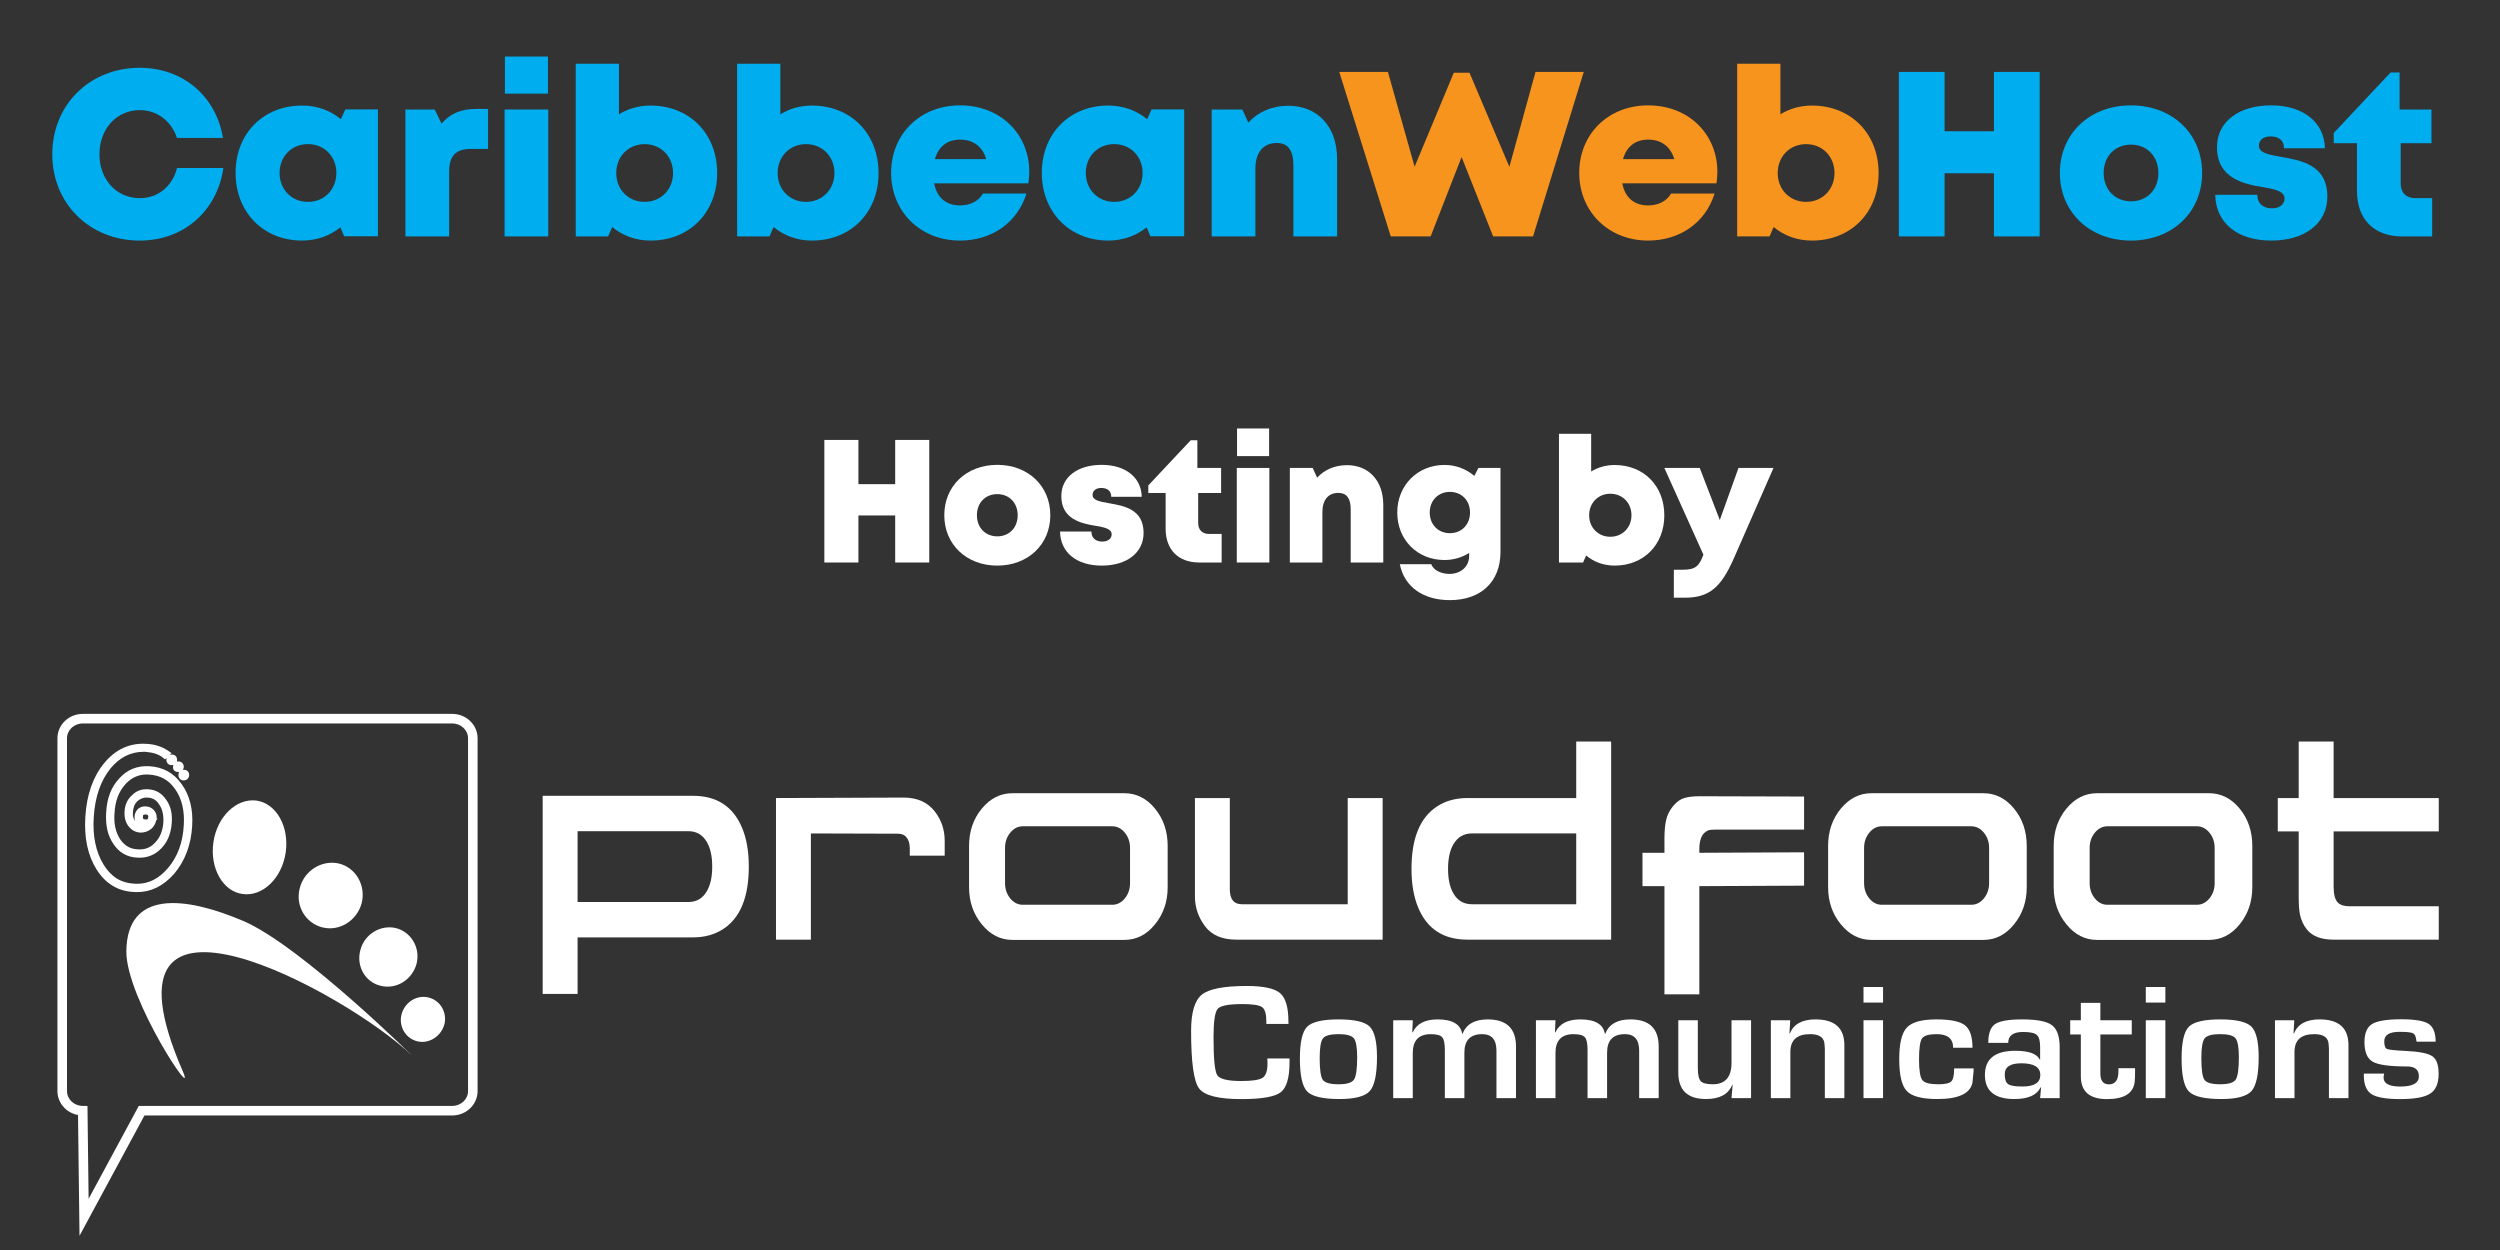 <?xml version="1.0" encoding="utf-8"?>
<!-- Generator: Adobe Illustrator 16.0.0, SVG Export Plug-In . SVG Version: 6.00 Build 0)  -->
<!DOCTYPE svg PUBLIC "-//W3C//DTD SVG 1.1//EN" "http://www.w3.org/Graphics/SVG/1.1/DTD/svg11.dtd">
<svg version="1.1" id="Layer_1" xmlns="http://www.w3.org/2000/svg" xmlns:xlink="http://www.w3.org/1999/xlink" x="0px" y="0px"
	 width="200px" height="100px" viewBox="0 0 200 100" enable-background="new 0 0 200 100" xml:space="preserve">
<rect x="0" y="0" width="200" height="100" fill="#333333" stroke="none"/>
<g>
	<path fill="#00AEEF" d="M11.179,19.247c-4.005,0-6.997-2.965-6.997-6.901c0-3.958,2.991-6.923,6.997-6.923
		c3.448,0,6.12,2.276,6.654,5.613H14.16c-0.452-1.35-1.589-2.226-2.974-2.226c-1.863,0-3.23,1.498-3.23,3.536
		c0,2.03,1.367,3.506,3.23,3.506c1.46,0,2.608-0.951,2.977-2.414h3.708C17.371,16.897,14.684,19.246,11.179,19.247L11.179,19.247z"
		/>
	<path fill="#00AEEF" d="M30.235,8.751v10.151h-2.703l-0.299-0.718c-0.832,0.673-1.884,1.061-3.063,1.061
		c-3.104,0-5.323-2.264-5.323-5.419c0-3.144,2.219-5.382,5.323-5.382c1.195,0,2.263,0.399,3.102,1.091l0.358-0.785H30.235z
		 M26.909,13.835c0-1.317-0.963-2.307-2.272-2.307c-1.317,0-2.272,0.99-2.272,2.307c0,1.326,0.963,2.315,2.272,2.315
		S26.909,15.161,26.909,13.835z"/>
	<path fill="#00AEEF" d="M39.045,8.714v3.2h-1.357c-1.238,0-1.756,0.543-1.756,1.838v5.162h-3.497V8.762h2.342l0.545,1.126
		c0.716-0.828,1.588-1.175,2.796-1.175H39.045z"/>
	<path fill="#00AEEF" d="M40.366,8.762h3.497v10.151h-3.497V8.762z M40.393,4.524h3.443v2.967h-3.443V4.524z"/>
	<path fill="#00AEEF" d="M57.373,13.846c0,3.155-2.208,5.4-5.334,5.4c-1.185,0-2.237-0.397-3.062-1.086l-0.33,0.753H46.06V5.097
		h3.457v4.048c0.727-0.449,1.584-0.7,2.522-0.7C55.165,8.445,57.373,10.691,57.373,13.846z M53.844,13.846
		c0-1.326-0.962-2.315-2.272-2.315c-1.31,0-2.272,0.99-2.272,2.315c0,1.314,0.962,2.304,2.272,2.304
		C52.873,16.15,53.844,15.16,53.844,13.846z"/>
	<path fill="#00AEEF" d="M70.284,13.846c0,3.155-2.208,5.4-5.334,5.4c-1.185,0-2.237-0.397-3.062-1.086l-0.33,0.753h-2.587V5.097
		h3.457v4.048c0.727-0.449,1.584-0.7,2.522-0.7C68.076,8.445,70.284,10.691,70.284,13.846z M66.755,13.846
		c0-1.326-0.962-2.315-2.272-2.315c-1.31,0-2.272,0.99-2.272,2.315c0,1.314,0.962,2.304,2.272,2.304
		C65.784,16.15,66.755,15.16,66.755,13.846z"/>
	<path fill="#00AEEF" d="M82.342,13.742c0,0.306-0.027,0.611-0.072,0.925h-7.538c0.229,1.165,0.968,1.767,2.072,1.767
		c0.817,0,1.499-0.357,1.835-0.952h3.479c-0.714,2.316-2.768,3.764-5.315,3.764c-3.167,0-5.514-2.315-5.514-5.417
		c0-3.112,2.328-5.4,5.514-5.4C80.077,8.43,82.342,10.764,82.342,13.742L82.342,13.742z M74.794,12.731h4.104
		c-0.307-1.015-1.038-1.562-2.093-1.562C75.785,11.169,75.077,11.723,74.794,12.731z"/>
	<path fill="#00AEEF" d="M94.734,8.751v10.151h-2.703l-0.299-0.718c-0.832,0.673-1.884,1.061-3.063,1.061
		c-3.104,0-5.323-2.264-5.323-5.419c0-3.144,2.219-5.382,5.323-5.382c1.195,0,2.263,0.399,3.102,1.091l0.358-0.785H94.734z
		 M91.409,13.835c0-1.317-0.963-2.307-2.272-2.307c-1.317,0-2.272,0.99-2.272,2.307c0,1.326,0.963,2.315,2.272,2.315
		S91.409,15.161,91.409,13.835z"/>
	<path fill="#00AEEF" d="M106.969,12.724v6.19h-3.497v-5.707c0-1.182-0.443-1.768-1.323-1.768c-1.091,0-1.718,0.762-1.718,2.054
		v5.421h-3.497V8.762h2.453l0.48,1.047c0.756-0.842,1.883-1.347,3.195-1.347C105.42,8.462,106.969,10.137,106.969,12.724z"/>
	<path fill="#F7941E" d="M126.701,5.754l-4.058,13.159h-3.191l-2.524-6.352l-2.477,6.352h-3.19l-4.12-13.159h3.893l2.135,7.584
		l3.135-7.52h1.255l3.191,7.525l2.092-7.59H126.701z"/>
	<path fill="#F7941E" d="M137.389,13.742c0,0.306-0.026,0.611-0.072,0.925h-7.537c0.229,1.165,0.968,1.767,2.072,1.767
		c0.816,0,1.499-0.357,1.835-0.952h3.479c-0.714,2.316-2.768,3.764-5.314,3.764c-3.168,0-5.514-2.315-5.514-5.417
		c0-3.112,2.327-5.4,5.514-5.4C135.124,8.43,137.39,10.764,137.389,13.742L137.389,13.742z M129.841,12.731h4.104
		c-0.307-1.015-1.038-1.562-2.093-1.562C130.832,11.169,130.124,11.723,129.841,12.731z"/>
	<path fill="#F7941E" d="M150.289,13.846c0,3.155-2.208,5.4-5.334,5.4c-1.185,0-2.237-0.397-3.062-1.086l-0.33,0.753h-2.588V5.097
		h3.457v4.048c0.727-0.449,1.584-0.7,2.522-0.7C148.081,8.445,150.289,10.691,150.289,13.846z M146.76,13.846
		c0-1.326-0.963-2.315-2.272-2.315s-2.272,0.99-2.272,2.315c0,1.314,0.963,2.304,2.272,2.304
		C145.789,16.15,146.76,15.16,146.76,13.846z"/>
	<path fill="#00AEEF" d="M163.172,5.754v13.159h-3.657v-5.052h-3.948v5.052h-3.658V5.754h3.658v4.748h3.948V5.754H163.172z"/>
	<path fill="#00AEEF" d="M164.79,13.838c0-3.146,2.382-5.408,5.691-5.408c3.299,0,5.691,2.262,5.691,5.408
		c0,3.136-2.393,5.408-5.691,5.408C167.172,19.246,164.79,16.974,164.79,13.838z M172.671,13.838c0-1.334-0.914-2.268-2.189-2.268
		c-1.274,0-2.189,0.925-2.189,2.267c0,1.342,0.915,2.268,2.189,2.268C171.757,16.105,172.671,15.18,172.671,13.838z"/>
	<path fill="#00AEEF" d="M181.701,19.246c-2.767,0-4.448-1.461-4.48-3.661h3.365c0,0.742,0.518,1.084,1.18,1.084
		c0.512,0,0.997-0.261,0.997-0.786c0-0.585-0.769-0.752-1.744-0.914c-1.574-0.255-3.66-0.73-3.66-3.192
		c0-2.035,1.733-3.348,4.335-3.348c2.585,0,4.26,1.375,4.3,3.432h-3.274c0-0.648-0.436-0.949-1.069-0.949
		c-0.561,0-0.937,0.277-0.937,0.748c0,0.578,0.776,0.712,1.74,0.884c1.604,0.285,3.735,0.618,3.735,3.192
		C186.188,17.858,184.398,19.246,181.701,19.246L181.701,19.246z"/>
	<path fill="#00AEEF" d="M194.573,15.851v3.063h-2.406c-2.244,0-3.609-1.373-3.609-3.628v-3.83H186.7v-0.817l4.548-4.843h0.719
		v2.968h2.55v2.693h-2.462v3.23c0,0.727,0.438,1.166,1.177,1.166H194.573z"/>
</g>
<g>
	<g>
		<g>
			<g>
				<path fill="#FFFFFF" d="M101.387,84.679h1.776v0.307c0,1.234-0.239,2.036-0.709,2.397c-0.475,0.363-1.52,0.545-3.141,0.545
					c-1.835,0-2.969-0.283-3.391-0.86c-0.423-0.572-0.634-2.105-0.634-4.6c0-1.468,0.286-2.428,0.859-2.895
					c0.575-0.462,1.772-0.694,3.596-0.694c1.331,0,2.215,0.19,2.663,0.571c0.444,0.379,0.667,1.133,0.667,2.264l0.009,0.202h-1.775
					v-0.229c0-0.579-0.113-0.956-0.345-1.118c-0.228-0.162-0.751-0.242-1.572-0.242c-1.098,0-1.756,0.127-1.976,0.383
					c-0.222,0.258-0.332,1.018-0.332,2.279c0,1.704,0.099,2.71,0.295,3.025c0.2,0.311,0.842,0.468,1.924,0.468
					c0.877,0,1.448-0.088,1.708-0.261c0.262-0.169,0.391-0.554,0.391-1.145L101.387,84.679L101.387,84.679z"/>
			</g>
		</g>
		<g>
			<g>
				<path fill="#FFFFFF" d="M107.095,81.552c1.26,0,2.084,0.19,2.476,0.572c0.392,0.39,0.588,1.197,0.588,2.436
					c0,1.382-0.192,2.29-0.573,2.719c-0.38,0.428-1.188,0.644-2.416,0.644c-1.332,0-2.197-0.201-2.592-0.601
					c-0.391-0.398-0.587-1.279-0.587-2.637c0-1.307,0.193-2.158,0.579-2.544C104.956,81.748,105.797,81.552,107.095,81.552
					L107.095,81.552z M107.081,82.731c-0.648,0-1.065,0.111-1.241,0.336c-0.177,0.225-0.266,0.744-0.266,1.566
					c0,0.938,0.083,1.521,0.251,1.759c0.172,0.232,0.589,0.35,1.262,0.35c0.65,0,1.062-0.121,1.229-0.37
					c0.172-0.246,0.258-0.844,0.258-1.784c0-0.793-0.09-1.303-0.267-1.526C108.131,82.843,107.719,82.731,107.081,82.731
					L107.081,82.731z"/>
			</g>
		</g>
		<g>
			<g>
				<path fill="#FFFFFF" d="M111.458,81.62h1.565l-0.042,0.961l0.036,0.008c0.318-0.692,0.981-1.037,1.99-1.037
					c1.18,0,1.834,0.383,1.969,1.15h0.026c0.303-0.768,0.974-1.15,2.014-1.15c1.508,0,2.263,0.723,2.263,2.175v4.123h-1.563v-3.795
					c0-0.886-0.38-1.323-1.139-1.323c-0.949,0-1.427,0.491-1.427,1.478v3.641h-1.562v-3.86c0-0.512-0.071-0.853-0.216-1.011
					c-0.142-0.167-0.444-0.247-0.913-0.247c-0.959,0-1.438,0.503-1.438,1.511v3.607h-1.565V81.62L111.458,81.62z"/>
			</g>
		</g>
		<g>
			<g>
				<path fill="#FFFFFF" d="M122.876,81.62h1.563l-0.043,0.961l0.034,0.008c0.321-0.692,0.985-1.037,1.995-1.037
					c1.18,0,1.834,0.383,1.966,1.15h0.028c0.304-0.768,0.974-1.15,2.012-1.15c1.511,0,2.264,0.723,2.264,2.175v4.123h-1.562v-3.795
					c0-0.886-0.382-1.323-1.14-1.323c-0.949,0-1.426,0.491-1.426,1.478v3.641h-1.563v-3.86c0-0.512-0.072-0.853-0.214-1.011
					c-0.146-0.167-0.446-0.247-0.913-0.247c-0.959,0-1.439,0.503-1.439,1.511v3.607h-1.563V81.62L122.876,81.62z"/>
			</g>
		</g>
		<g>
			<g>
				<path fill="#FFFFFF" d="M140.085,81.62v6.229h-1.563l0.089-1.069l-0.028-0.004c-0.303,0.764-1.004,1.146-2.102,1.146
					c-1.478,0-2.217-0.705-2.217-2.115V81.62h1.562v3.826c0,0.528,0.078,0.879,0.234,1.046c0.152,0.167,0.474,0.25,0.962,0.25
					c0.997,0,1.5-0.574,1.5-1.72V81.62H140.085L140.085,81.62z"/>
			</g>
		</g>
		<g>
			<g>
				<path fill="#FFFFFF" d="M141.669,81.62h1.548l-0.061,1.052l0.033,0.006c0.304-0.75,0.986-1.126,2.046-1.126
					c1.543,0,2.313,0.687,2.313,2.061v4.237h-1.561v-3.753v-0.23l-0.038-0.438c-0.072-0.465-0.453-0.697-1.146-0.697
					c-1.05,0-1.574,0.473-1.574,1.425v3.693h-1.561V81.62L141.669,81.62z"/>
			</g>
		</g>
		<g>
			<g>
				<path fill="#FFFFFF" d="M150.644,78.96v1.246h-1.564V78.96H150.644L150.644,78.96z M150.644,81.62v6.229h-1.564V81.62H150.644
					L150.644,81.62z"/>
			</g>
		</g>
		<g>
			<g>
				<path fill="#FFFFFF" d="M156.332,85.472h1.557v0.218l-0.096,0.942c-0.193,0.86-1.124,1.29-2.798,1.29
					c-1.228,0-2.045-0.21-2.447-0.635c-0.407-0.421-0.609-1.274-0.609-2.556c0-1.252,0.202-2.096,0.609-2.526
					c0.402-0.436,1.19-0.653,2.357-0.653c1.13,0,1.894,0.156,2.293,0.472c0.4,0.314,0.602,0.914,0.602,1.797h-1.549
					c0-0.726-0.438-1.089-1.317-1.089c-0.62,0-1.011,0.114-1.173,0.343c-0.158,0.23-0.238,0.797-0.238,1.695
					c0,0.866,0.091,1.413,0.265,1.64c0.174,0.223,0.603,0.333,1.285,0.333c0.535,0,0.88-0.079,1.03-0.229
					C156.257,86.359,156.332,86.013,156.332,85.472L156.332,85.472z"/>
			</g>
		</g>
		<g>
			<g>
				<path fill="#FFFFFF" d="M160.658,83.429h-1.597c0-0.747,0.182-1.249,0.545-1.499c0.364-0.251,1.087-0.378,2.165-0.378
					c1.172,0,1.97,0.15,2.38,0.461c0.415,0.309,0.623,0.896,0.623,1.768v4.069h-1.564l0.073-0.856l-0.038-0.003
					c-0.302,0.618-0.993,0.932-2.083,0.932c-1.578,0-2.37-0.639-2.37-1.92c0-1.296,0.812-1.94,2.425-1.94
					c1.079,0,1.734,0.233,1.967,0.708h0.026v-1.012c0-0.483-0.086-0.81-0.267-0.967c-0.176-0.157-0.541-0.235-1.092-0.235
					C161.055,82.556,160.658,82.846,160.658,83.429L160.658,83.429z M161.704,85.063c-0.884,0-1.324,0.292-1.324,0.876
					c0,0.399,0.089,0.666,0.271,0.792c0.181,0.128,0.564,0.19,1.146,0.19c0.951,0,1.428-0.309,1.428-0.919
					C163.225,85.375,162.716,85.063,161.704,85.063L161.704,85.063z"/>
			</g>
		</g>
		<g>
			<g>
				<path fill="#FFFFFF" d="M170.541,81.62v1.137h-2.512v3.124c0,0.579,0.231,0.868,0.689,0.868c0.506,0,0.757-0.35,0.757-1.05
					v-0.243h1.33v0.31c0,0.287-0.008,0.532-0.027,0.739c-0.086,0.947-0.826,1.423-2.226,1.423c-1.389,0-2.085-0.606-2.085-1.829
					v-3.342h-0.851V81.62h0.851v-1.391h1.562v1.391H170.541L170.541,81.62z"/>
			</g>
		</g>
		<g>
			<g>
				<path fill="#FFFFFF" d="M173.229,78.96v1.246h-1.565V78.96H173.229L173.229,78.96z M173.229,81.62v6.229h-1.565V81.62H173.229
					L173.229,81.62z"/>
			</g>
		</g>
		<g>
			<g>
				<path fill="#FFFFFF" d="M177.629,81.552c1.263,0,2.084,0.19,2.478,0.572c0.391,0.39,0.587,1.197,0.587,2.436
					c0,1.382-0.19,2.29-0.572,2.719c-0.382,0.428-1.187,0.644-2.416,0.644c-1.333,0-2.194-0.201-2.591-0.601
					c-0.393-0.398-0.589-1.279-0.589-2.637c0-1.307,0.194-2.158,0.581-2.544C175.493,81.748,176.334,81.552,177.629,81.552
					L177.629,81.552z M177.617,82.731c-0.65,0-1.065,0.111-1.243,0.336c-0.176,0.225-0.266,0.744-0.266,1.566
					c0,0.938,0.084,1.521,0.253,1.759c0.17,0.232,0.589,0.35,1.262,0.35c0.652,0,1.06-0.121,1.231-0.37
					c0.169-0.246,0.256-0.844,0.256-1.784c0-0.793-0.091-1.303-0.267-1.526C178.664,82.843,178.256,82.731,177.617,82.731
					L177.617,82.731z"/>
			</g>
		</g>
		<g>
			<g>
				<path fill="#FFFFFF" d="M181.996,81.62h1.547l-0.061,1.052l0.033,0.006c0.305-0.75,0.989-1.126,2.049-1.126
					c1.539,0,2.313,0.687,2.313,2.061v4.237h-1.563v-3.753v-0.23l-0.035-0.438c-0.073-0.465-0.451-0.697-1.146-0.697
					c-1.049,0-1.573,0.473-1.573,1.425v3.693h-1.563V81.62L181.996,81.62z"/>
			</g>
		</g>
		<g>
			<g>
				<path fill="#FFFFFF" d="M194.852,83.334h-1.526c-0.011-0.047-0.018-0.087-0.021-0.113c-0.033-0.304-0.12-0.489-0.271-0.562
					c-0.147-0.076-0.504-0.112-1.074-0.112c-0.812,0-1.22,0.25-1.22,0.756c0,0.344,0.072,0.545,0.214,0.612
					c0.146,0.065,0.63,0.118,1.457,0.157c1.116,0.053,1.841,0.191,2.173,0.426c0.34,0.229,0.506,0.696,0.506,1.414
					c0,0.758-0.221,1.282-0.673,1.577c-0.445,0.292-1.251,0.438-2.409,0.438c-1.115,0-1.878-0.132-2.284-0.396
					c-0.409-0.265-0.617-0.763-0.617-1.486V85.89h1.626c-0.021,0.085-0.036,0.156-0.04,0.209c-0.063,0.552,0.38,0.825,1.338,0.825
					c0.984,0,1.479-0.273,1.479-0.818c0-0.526-0.314-0.789-0.932-0.789c-1.393,0-2.312-0.124-2.758-0.378
					c-0.443-0.254-0.663-0.776-0.663-1.571c0-0.711,0.201-1.191,0.606-1.445c0.406-0.25,1.181-0.381,2.336-0.381
					c1.085,0,1.816,0.125,2.19,0.366C194.663,82.156,194.852,82.629,194.852,83.334L194.852,83.334z"/>
			</g>
		</g>
	</g>
	<g>
		<g>
			<g>
			</g>
		</g>
		<g>
			<g>
				<path fill="#FFFFFF" d="M55.439,63.664c1.906,0,3.216,0.855,3.929,2.567c0.357,0.855,0.536,1.886,0.536,3.097
					c0,2.46-0.692,4.128-2.074,5.011c-0.68,0.437-1.478,0.652-2.391,0.652h-9.232v4.526h-2.793V63.664H55.439z M55.07,72.161
					c0.646,0,1.138-0.285,1.472-0.857c0.29-0.487,0.435-1.147,0.435-1.976c0-0.829-0.145-1.488-0.435-1.979
					c-0.334-0.566-0.826-0.854-1.472-0.854h-8.863v5.666H55.07z"/>
			</g>
		</g>
		<g>
			<g>
				<path fill="#FFFFFF" d="M72.781,67.838c0-0.382-0.101-0.678-0.3-0.899c-0.145-0.16-0.368-0.243-0.669-0.243l-6.941-0.021v8.497
					h-2.792V63.844l10.201-0.038c1.093,0,1.929,0.37,2.509,1.118c0.524,0.679,0.787,1.457,0.787,2.343v1.184h-2.793V67.838z"/>
			</g>
		</g>
		<g>
			<g>
				<path fill="#FFFFFF" d="M98.385,71.138c0,0.801,0.324,1.202,0.97,1.202h8.462v-8.496h2.794v11.327H98.904
					c-1.138,0-1.974-0.359-2.509-1.08c-0.535-0.719-0.801-1.512-0.801-2.383v-7.864h2.792V71.138z"/>
			</g>
		</g>
		<g>
			<g>
				<path fill="#FFFFFF" d="M117.384,75.171c-1.906,0-3.215-0.855-3.93-2.566c-0.356-0.856-0.535-1.89-0.535-3.095
					c0-2.459,0.691-4.131,2.074-5.015c0.678-0.434,1.477-0.651,2.391-0.651h8.714v-4.522h2.793v15.85H117.384z M117.753,66.674
					c-0.647,0-1.138,0.288-1.474,0.857c-0.289,0.487-0.435,1.147-0.435,1.979c0,0.826,0.146,1.485,0.435,1.975
					c0.336,0.572,0.826,0.855,1.474,0.855h8.345v-5.666H117.753z"/>
			</g>
		</g>
		<g>
			<g>
				<path fill="#FFFFFF" d="M144.326,63.723v2.647h-7.074c-0.211,0-0.396,0.011-0.552,0.04c-0.111,0.041-0.24,0.123-0.383,0.245
					c-0.247,0.272-0.37,0.698-0.37,1.285v0.283l8.379-0.039v2.668l-8.379,0.04v8.657h-2.791v-8.657h-1.757v-2.669h1.757v-1.118
					c0-0.6,0.042-1.099,0.134-1.499c0.089-0.399,0.272-0.771,0.551-1.111c0.279-0.339,0.579-0.557,0.903-0.651
					c0.322-0.097,0.723-0.144,1.203-0.144L144.326,63.723z"/>
			</g>
		</g>
		<g>
			<g>
				<path fill="#FFFFFF" d="M149.711,63.458h8.963c0.959,0,1.777,0.409,2.449,1.229c0.676,0.822,1.015,1.818,1.015,2.984v3.303
					c0,1.154-0.339,2.147-1.015,2.973c-0.672,0.832-1.49,1.245-2.449,1.245h-8.963c-0.947,0-1.762-0.413-2.441-1.245
					c-0.681-0.825-1.021-1.818-1.021-2.973v-3.303c0-1.166,0.341-2.162,1.021-2.984C147.949,63.867,148.764,63.458,149.711,63.458z
					 M149.544,66.615c-0.278,0.338-0.418,0.747-0.418,1.223v2.81c0,0.476,0.14,0.885,0.418,1.224
					c0.279,0.341,0.614,0.509,1.003,0.509h7.159c0.389,0,0.724-0.168,1.005-0.509c0.277-0.339,0.417-0.748,0.417-1.224v-2.81
					c0-0.476-0.14-0.885-0.417-1.223c-0.281-0.342-0.616-0.512-1.005-0.512h-7.159C150.158,66.104,149.823,66.273,149.544,66.615z"
					/>
			</g>
		</g>
		<g>
			<g>
				<path fill="#FFFFFF" d="M167.755,63.458h8.969c0.958,0,1.773,0.409,2.449,1.229c0.673,0.822,1.011,1.818,1.011,2.984v3.303
					c0,1.154-0.338,2.147-1.011,2.973c-0.676,0.832-1.491,1.245-2.449,1.245h-8.969c-0.948,0-1.761-0.413-2.439-1.245
					c-0.681-0.825-1.021-1.818-1.021-2.973v-3.303c0-1.166,0.34-2.162,1.021-2.984C165.994,63.867,166.807,63.458,167.755,63.458z
					 M167.589,66.615c-0.278,0.338-0.417,0.747-0.417,1.223v2.81c0,0.476,0.139,0.885,0.417,1.224
					c0.278,0.341,0.614,0.509,1.004,0.509h7.158c0.391,0,0.725-0.168,1.004-0.509c0.278-0.339,0.417-0.748,0.417-1.224v-2.81
					c0-0.476-0.139-0.885-0.417-1.223c-0.279-0.342-0.613-0.512-1.004-0.512h-7.158C168.203,66.104,167.867,66.273,167.589,66.615z"
					/>
			</g>
		</g>
		<g>
			<g>
				<path fill="#FFFFFF" d="M195.102,75.171h-8.43c-0.98,0-1.688-0.271-2.122-0.813c-0.279-0.355-0.466-0.755-0.554-1.201
					c-0.065-0.3-0.1-0.764-0.1-1.389v-5.254h-1.673v-2.67h1.673v-4.522h2.793v4.522h8.412v2.67h-8.412v4.419
					c0,0.625,0.115,1.055,0.351,1.285c0.188,0.19,0.509,0.285,0.954,0.285h7.107V75.171z"/>
			</g>
		</g>
		<g>
			<g>
			</g>
		</g>
		<g>
			<g>
				<path fill="#FFFFFF" d="M80.987,63.458h8.963c0.958,0,1.777,0.409,2.449,1.229c0.675,0.822,1.014,1.818,1.014,2.984v3.303
					c0,1.154-0.338,2.147-1.014,2.973c-0.672,0.832-1.491,1.245-2.449,1.245h-8.963c-0.947,0-1.762-0.413-2.441-1.245
					c-0.682-0.825-1.021-1.818-1.021-2.973v-3.303c0-1.166,0.34-2.162,1.021-2.984C79.225,63.867,80.04,63.458,80.987,63.458z
					 M80.82,66.615c-0.278,0.338-0.417,0.747-0.417,1.223v2.81c0,0.476,0.139,0.885,0.417,1.224
					c0.279,0.341,0.614,0.509,1.003,0.509h7.159c0.388,0,0.724-0.168,1.004-0.509c0.277-0.339,0.417-0.748,0.417-1.224v-2.81
					c0-0.476-0.139-0.885-0.417-1.223c-0.28-0.342-0.616-0.512-1.004-0.512h-7.159C81.434,66.104,81.099,66.273,80.82,66.615z"/>
			</g>
		</g>
	</g>
	<g>
		<g>
			<g>
				<path fill="#FFFFFF" d="M6.361,98.863l-0.12-9.662c-0.936-0.17-1.646-0.965-1.646-1.914V59.062c0-1.076,0.908-1.951,2.024-1.951
					h29.563c1.118,0,2.025,0.875,2.025,1.951v28.226c0,1.073-0.908,1.949-2.025,1.949H11.558L6.361,98.863z M6.619,57.878
					c-0.694,0-1.259,0.53-1.259,1.184v28.226c0,0.651,0.564,1.184,1.259,1.184h0.378l0.092,7.431l4.013-7.431h25.081
					c0.696,0,1.26-0.532,1.26-1.184V59.062c0-0.653-0.564-1.184-1.26-1.184H6.619z"/>
			</g>
		</g>
		<g>
			<g>
				<path fill-rule="evenodd" clip-rule="evenodd" fill="#FFFFFF" d="M20.526,64.047c1.58,0.232,2.625,2.075,2.33,4.15
					c-0.294,2.051-1.848,3.558-3.455,3.322c-1.579-0.207-2.624-2.075-2.33-4.126C17.366,65.315,18.92,63.838,20.526,64.047
					L20.526,64.047z"/>
			</g>
		</g>
		<g>
			<g>
				<path fill-rule="evenodd" clip-rule="evenodd" fill="#FFFFFF" d="M31.665,74.245c1.232,0.311,1.982,1.583,1.66,2.856
					c-0.348,1.271-1.606,2.076-2.864,1.765c-1.232-0.285-1.981-1.558-1.633-2.855C29.149,74.739,30.434,73.96,31.665,74.245
					L31.665,74.245z"/>
			</g>
		</g>
		<g>
			<g>
				<path fill-rule="evenodd" clip-rule="evenodd" fill="#FFFFFF" d="M14.448,61.346c-0.026,0.13-0.082,0.181-0.188,0.157
					c-0.135,0-0.188-0.053-0.161-0.157c0-0.13,0.053-0.181,0.188-0.181C14.394,61.19,14.448,61.241,14.448,61.346L14.448,61.346z
					 M13.913,60.802c0,0.102-0.081,0.154-0.188,0.154c-0.106,0-0.16-0.078-0.16-0.182c0-0.104,0.081-0.156,0.187-0.156
					C13.858,60.618,13.913,60.67,13.913,60.802L13.913,60.802z M14.875,61.996c0,0.13-0.08,0.18-0.187,0.18
					c-0.106,0-0.161-0.078-0.161-0.18c0-0.131,0.054-0.183,0.188-0.157C14.823,61.839,14.875,61.893,14.875,61.996L14.875,61.996z
					 M15.118,66.043c0.079-1.271-0.188-2.312-0.778-3.141c-0.589-0.855-1.391-1.297-2.409-1.349
					c-0.883-0.051-1.607,0.234-2.196,0.885c-0.616,0.646-0.937,1.504-0.99,2.593c-0.055,0.936,0.106,1.712,0.534,2.337
					c0.403,0.621,0.991,0.959,1.714,0.985c0.669,0.053,1.259-0.182,1.715-0.649c0.481-0.493,0.722-1.116,0.776-1.895
					c0.053-0.697-0.081-1.244-0.402-1.687c-0.321-0.468-0.723-0.7-1.259-0.728c-0.427-0.025-0.803,0.104-1.097,0.417
					c-0.321,0.283-0.482,0.648-0.508,1.114c-0.027,0.389,0.053,0.728,0.24,0.987c0.215,0.287,0.456,0.416,0.778,0.439
					c0.267,0,0.509-0.076,0.722-0.257c0.188-0.183,0.295-0.417,0.322-0.701c0-0.156-0.054-0.312-0.188-0.443
					c-0.107-0.102-0.241-0.181-0.429-0.181c-0.161-0.025-0.32,0.025-0.455,0.13c-0.107,0.13-0.188,0.26-0.188,0.414
					c-0.027,0.184,0.028,0.313,0.162,0.443c0.106,0.129,0.241,0.208,0.428,0.208c0.107,0,0.187-0.027,0.294-0.053
					c-0.16,0.183-0.375,0.287-0.668,0.259c-0.269,0-0.483-0.13-0.644-0.363c-0.187-0.232-0.241-0.52-0.213-0.857
					c0.026-0.44,0.161-0.776,0.427-1.037c0.295-0.26,0.617-0.39,1.018-0.363c0.483,0.027,0.857,0.235,1.126,0.675
					c0.294,0.416,0.401,0.935,0.375,1.558c-0.054,0.755-0.295,1.35-0.724,1.791c-0.429,0.465-0.964,0.676-1.607,0.622
					c-0.669-0.025-1.205-0.336-1.606-0.933c-0.375-0.599-0.561-1.351-0.481-2.233c0.053-1.038,0.374-1.843,0.937-2.467
					c0.563-0.621,1.259-0.906,2.062-0.855c0.992,0.053,1.768,0.467,2.33,1.298c0.563,0.806,0.804,1.815,0.723,3.036
					c-0.081,1.454-0.535,2.65-1.338,3.583c-0.83,0.96-1.795,1.401-2.892,1.323c-1.125-0.051-2.009-0.598-2.651-1.635
					c-0.643-1.038-0.938-2.361-0.83-3.973c0.106-1.661,0.562-2.984,1.392-4.021c0.83-1.013,1.847-1.48,3.025-1.428
					c0.644,0.051,1.152,0.207,1.527,0.52l0.134-0.13c-0.455-0.312-0.992-0.493-1.634-0.519c-1.259-0.078-2.303,0.414-3.16,1.452
					c-0.856,1.04-1.339,2.414-1.445,4.126c-0.107,1.635,0.188,3.012,0.856,4.076c0.67,1.063,1.607,1.634,2.785,1.688
					c1.151,0.08,2.143-0.391,2.999-1.351C14.555,68.77,15.037,67.552,15.118,66.043L15.118,66.043z M12.118,65.37
					c-0.027,0.31-0.188,0.467-0.509,0.439c-0.322-0.025-0.455-0.182-0.428-0.494c0-0.284,0.161-0.414,0.481-0.414
					C11.984,64.927,12.118,65.084,12.118,65.37L12.118,65.37z"/>
			</g>
			<g>
				<path fill="#FFFFFF" d="M10.977,71.368L10.977,71.368c-0.088,0-0.178-0.002-0.269-0.009c-1.259-0.056-2.266-0.664-2.985-1.806
					c-0.704-1.122-1.005-2.543-0.894-4.229c0.109-1.758,0.615-3.195,1.503-4.271c0.914-1.108,2.045-1.628,3.373-1.546
					c0.66,0.027,1.255,0.218,1.762,0.564l0.258,0.178l-0.151,0.144c0.053-0.019,0.112-0.029,0.177-0.029
					c0.253,0,0.417,0.173,0.417,0.438c0,0.044-0.006,0.084-0.018,0.124c0.042-0.012,0.088-0.017,0.138-0.017l0.061,0.007
					c0.32,0.078,0.354,0.327,0.354,0.43l-0.005,0.052c-0.015,0.074-0.039,0.133-0.066,0.181c0.034-0.002,0.069,0,0.11,0.006
					c0.234,0.011,0.389,0.173,0.389,0.412c0,0.256-0.182,0.436-0.442,0.436c-0.241,0-0.415-0.184-0.415-0.436
					c0-0.097,0.019-0.174,0.052-0.234c-0.034,0.002-0.061,0-0.092-0.005c-0.144-0.006-0.252-0.055-0.323-0.146
					c-0.037-0.049-0.092-0.148-0.065-0.296c0.002-0.045,0.009-0.085,0.021-0.123c-0.044,0.013-0.092,0.02-0.142,0.02
					c-0.24,0-0.416-0.185-0.416-0.438c0-0.054,0.01-0.104,0.027-0.15l-0.134,0.129l-0.176-0.146
					c-0.313-0.259-0.766-0.411-1.383-0.461c-0.045-0.001-0.1-0.003-0.153-0.003c-1.034,0-1.926,0.449-2.655,1.337
					c-0.793,0.993-1.229,2.263-1.334,3.877c-0.101,1.524,0.166,2.81,0.793,3.822c0.601,0.971,1.401,1.467,2.445,1.514
					c0.084,0.006,0.161,0.009,0.236,0.009c0.927,0,1.728-0.406,2.451-1.243c0.771-0.896,1.2-2.049,1.277-3.43
					c0.076-1.157-0.151-2.124-0.677-2.877c-0.509-0.75-1.206-1.14-2.133-1.188c-0.059-0.004-0.114-0.006-0.168-0.006
					c-0.656,0-1.225,0.263-1.691,0.778c-0.538,0.596-0.823,1.351-0.871,2.308c-0.072,0.804,0.076,1.502,0.442,2.083
					c0.354,0.524,0.812,0.795,1.4,0.816c0.069,0.006,0.125,0.008,0.181,0.008c0.487,0,0.889-0.18,1.229-0.549
					c0.394-0.406,0.606-0.94,0.656-1.637c0.025-0.586-0.083-1.043-0.328-1.391c-0.226-0.371-0.519-0.546-0.931-0.567
					c-0.031-0.002-0.058-0.004-0.085-0.004c-0.277,0-0.515,0.097-0.75,0.303c-0.207,0.203-0.318,0.479-0.342,0.862
					c-0.024,0.302,0.026,0.518,0.158,0.683c0.01,0.013,0.02,0.027,0.03,0.04c-0.055-0.121-0.073-0.253-0.055-0.396
					c0.006-0.237,0.134-0.422,0.246-0.558l0.042-0.04c0.188-0.144,0.408-0.21,0.629-0.183c0.221,0.006,0.418,0.09,0.588,0.254
					c0.173,0.17,0.265,0.386,0.265,0.626c-0.004,0.038-0.008,0.076-0.014,0.112l0.097-0.021l-0.12,0.135
					c-0.06,0.265-0.182,0.48-0.362,0.658c-0.262,0.223-0.561,0.33-0.901,0.33c-0.421-0.03-0.727-0.203-0.981-0.542
					c-0.223-0.309-0.323-0.708-0.291-1.156c0.03-0.541,0.225-0.964,0.595-1.291c0.32-0.341,0.76-0.51,1.281-0.479
					c0.613,0.031,1.09,0.305,1.453,0.839c0.357,0.487,0.504,1.094,0.446,1.849c-0.06,0.857-0.336,1.53-0.848,2.053
					c-0.513,0.53-1.177,0.784-1.917,0.727c-0.797-0.031-1.46-0.411-1.908-1.102c-0.445-0.648-0.635-1.465-0.576-2.49
					c0.058-1.164,0.404-2.064,1.06-2.756c0.629-0.694,1.434-1.02,2.396-0.963c1.1,0.058,1.977,0.548,2.605,1.46
					c0.626,0.881,0.903,1.993,0.822,3.302c-0.082,1.514-0.57,2.812-1.453,3.859C13.061,70.882,12.072,71.368,10.977,71.368z
					 M11.652,65.157c-0.216,0.002-0.216,0.063-0.216,0.158c-0.007,0.102,0.001,0.163,0.021,0.188
					c0.021,0.025,0.086,0.045,0.173,0.053c0.129,0.011,0.215,0.016,0.234-0.209C11.863,65.232,11.844,65.174,11.652,65.157z
					 M14.692,61.922c-0.031,0.005-0.07,0.047-0.072,0.076c0.002,0.029,0.035,0.069,0.07,0.086c0.041-0.015,0.087-0.064,0.094-0.103
					C14.78,61.969,14.737,61.924,14.692,61.922z M13.728,60.7c-0.028,0.008-0.071,0.053-0.071,0.102
					c0.006,0.021,0.058,0.069,0.098,0.072c0.02-0.003,0.065-0.051,0.065-0.1C13.815,60.748,13.773,60.704,13.728,60.7z"/>
			</g>
		</g>
		<g>
			<g>
				<path fill-rule="evenodd" clip-rule="evenodd" fill="#FFFFFF" d="M34.29,79.801c0.937,0.233,1.5,1.194,1.259,2.154
					c-0.268,0.958-1.233,1.58-2.17,1.348c-0.938-0.233-1.499-1.193-1.258-2.152C32.389,80.162,33.353,79.566,34.29,79.801
					L34.29,79.801z"/>
			</g>
		</g>
		<g>
			<g>
				<path fill-rule="evenodd" clip-rule="evenodd" fill="#FFFFFF" d="M27.114,69.082c1.366,0.336,2.168,1.764,1.821,3.165
					c-0.375,1.402-1.768,2.283-3.133,1.947c-1.365-0.338-2.195-1.739-1.82-3.143C24.329,69.651,25.748,68.77,27.114,69.082
					L27.114,69.082z"/>
			</g>
		</g>
		<g>
			<g>
				<path fill-rule="evenodd" clip-rule="evenodd" fill="#FFFFFF" d="M19.455,73.674c4.74,2.024,14.326,11.577,13.442,10.72
					c-4.927-4.776-26.001-16.48-18.289,1.272c1.258,2.881-4.552-5.814-4.499-9.577C10.162,71.234,14.688,71.649,19.455,73.674
					L19.455,73.674z"/>
			</g>
		</g>
	</g>
</g>
<g>
	<path fill="#FFFFFF" d="M74.34,35.195V45h-2.725v-3.764h-2.942V45h-2.725v-9.805h2.725v3.538h2.942v-3.538H74.34z"/>
	<path fill="#FFFFFF" d="M75.543,41.218c0-2.345,1.775-4.03,4.241-4.03c2.458,0,4.241,1.685,4.241,4.03
		c0,2.337-1.783,4.03-4.241,4.03C77.318,45.248,75.543,43.555,75.543,41.218z M79.784,42.908c0.95,0,1.631-0.689,1.631-1.689
		c0-0.994-0.682-1.689-1.631-1.689c-0.95,0-1.631,0.689-1.631,1.689S78.834,42.907,79.784,42.908L79.784,42.908z"/>
	<path fill="#FFFFFF" d="M88.142,45.248c-2.062,0-3.314-1.088-3.338-2.728h2.508c0,0.553,0.385,0.808,0.879,0.808
		c0.381,0,0.742-0.195,0.742-0.585c0-0.437-0.573-0.561-1.299-0.681c-1.173-0.19-2.728-0.544-2.728-2.378
		c0-1.516,1.292-2.495,3.23-2.495c1.926,0,3.174,1.024,3.204,2.557H88.9c0-0.483-0.325-0.708-0.796-0.708
		c-0.418,0-0.698,0.207-0.698,0.558c0,0.43,0.578,0.531,1.297,0.659c1.195,0.212,2.784,0.46,2.784,2.379
		C91.486,44.213,90.152,45.248,88.142,45.248L88.142,45.248z"/>
	<path fill="#FFFFFF" d="M97.731,42.718V45h-1.792c-1.673,0-2.689-1.022-2.689-2.704v-2.854h-1.385v-0.609l3.389-3.609h0.535v2.211
		h1.9v2.006h-1.834v2.407c0,0.542,0.327,0.869,0.876,0.869H97.731z"/>
	<path fill="#FFFFFF" d="M98.943,37.436h2.605V45h-2.605V37.436z M98.963,34.278h2.566v2.211h-2.566V34.278z"/>
	<path fill="#FFFFFF" d="M110.662,40.388V45h-2.605v-4.252c0-0.88-0.33-1.317-0.986-1.317c-0.813,0-1.279,0.567-1.279,1.53V45
		h-2.605v-7.564h1.828l0.357,0.78c0.563-0.627,1.402-1.003,2.381-1.003C109.509,37.212,110.662,38.46,110.662,40.388z"/>
	<path fill="#FFFFFF" d="M120.038,37.436v6.724c0,2.377-1.556,3.85-4.055,3.85c-2.146,0-3.649-1.083-3.997-2.875h2.515
		c0.18,0.505,0.825,0.778,1.458,0.778c0.874,0,1.575-0.555,1.575-1.454v-0.226c-0.568,0.361-1.244,0.568-1.974,0.568
		c-2.169,0-3.78-1.614-3.78-3.802c0-2.157,1.611-3.804,3.78-3.804c0.915,0,1.744,0.329,2.386,0.877l0.33-0.635H120.038z
		 M117.602,40.998c0-0.955-0.671-1.648-1.608-1.648c-0.936,0-1.615,0.693-1.615,1.648c0,0.964,0.671,1.657,1.615,1.657
		C116.929,42.655,117.602,41.962,117.602,40.998z"/>
	<path fill="#FFFFFF" d="M133.146,41.224c0,2.351-1.645,4.024-3.974,4.024c-0.883,0-1.668-0.296-2.282-0.809L126.646,45h-1.929
		V34.705h2.576v3.017c0.541-0.334,1.18-0.521,1.88-0.521C131.502,37.2,133.146,38.873,133.146,41.224z M130.518,41.224
		c0-0.988-0.718-1.725-1.693-1.725c-0.977,0-1.693,0.737-1.693,1.725c0,0.98,0.717,1.717,1.693,1.717
		C129.794,42.941,130.518,42.204,130.518,41.224z"/>
	<path fill="#FFFFFF" d="M141.879,37.436l-3.17,7.228c-1.02,2.315-1.957,3.151-3.91,3.151h-0.892v-2.238h0.716
		c0.997,0,1.298-0.26,1.65-1.201l-3.125-6.939h2.831l1.605,4.167l1.495-4.167H141.879z"/>
</g>
</svg>

